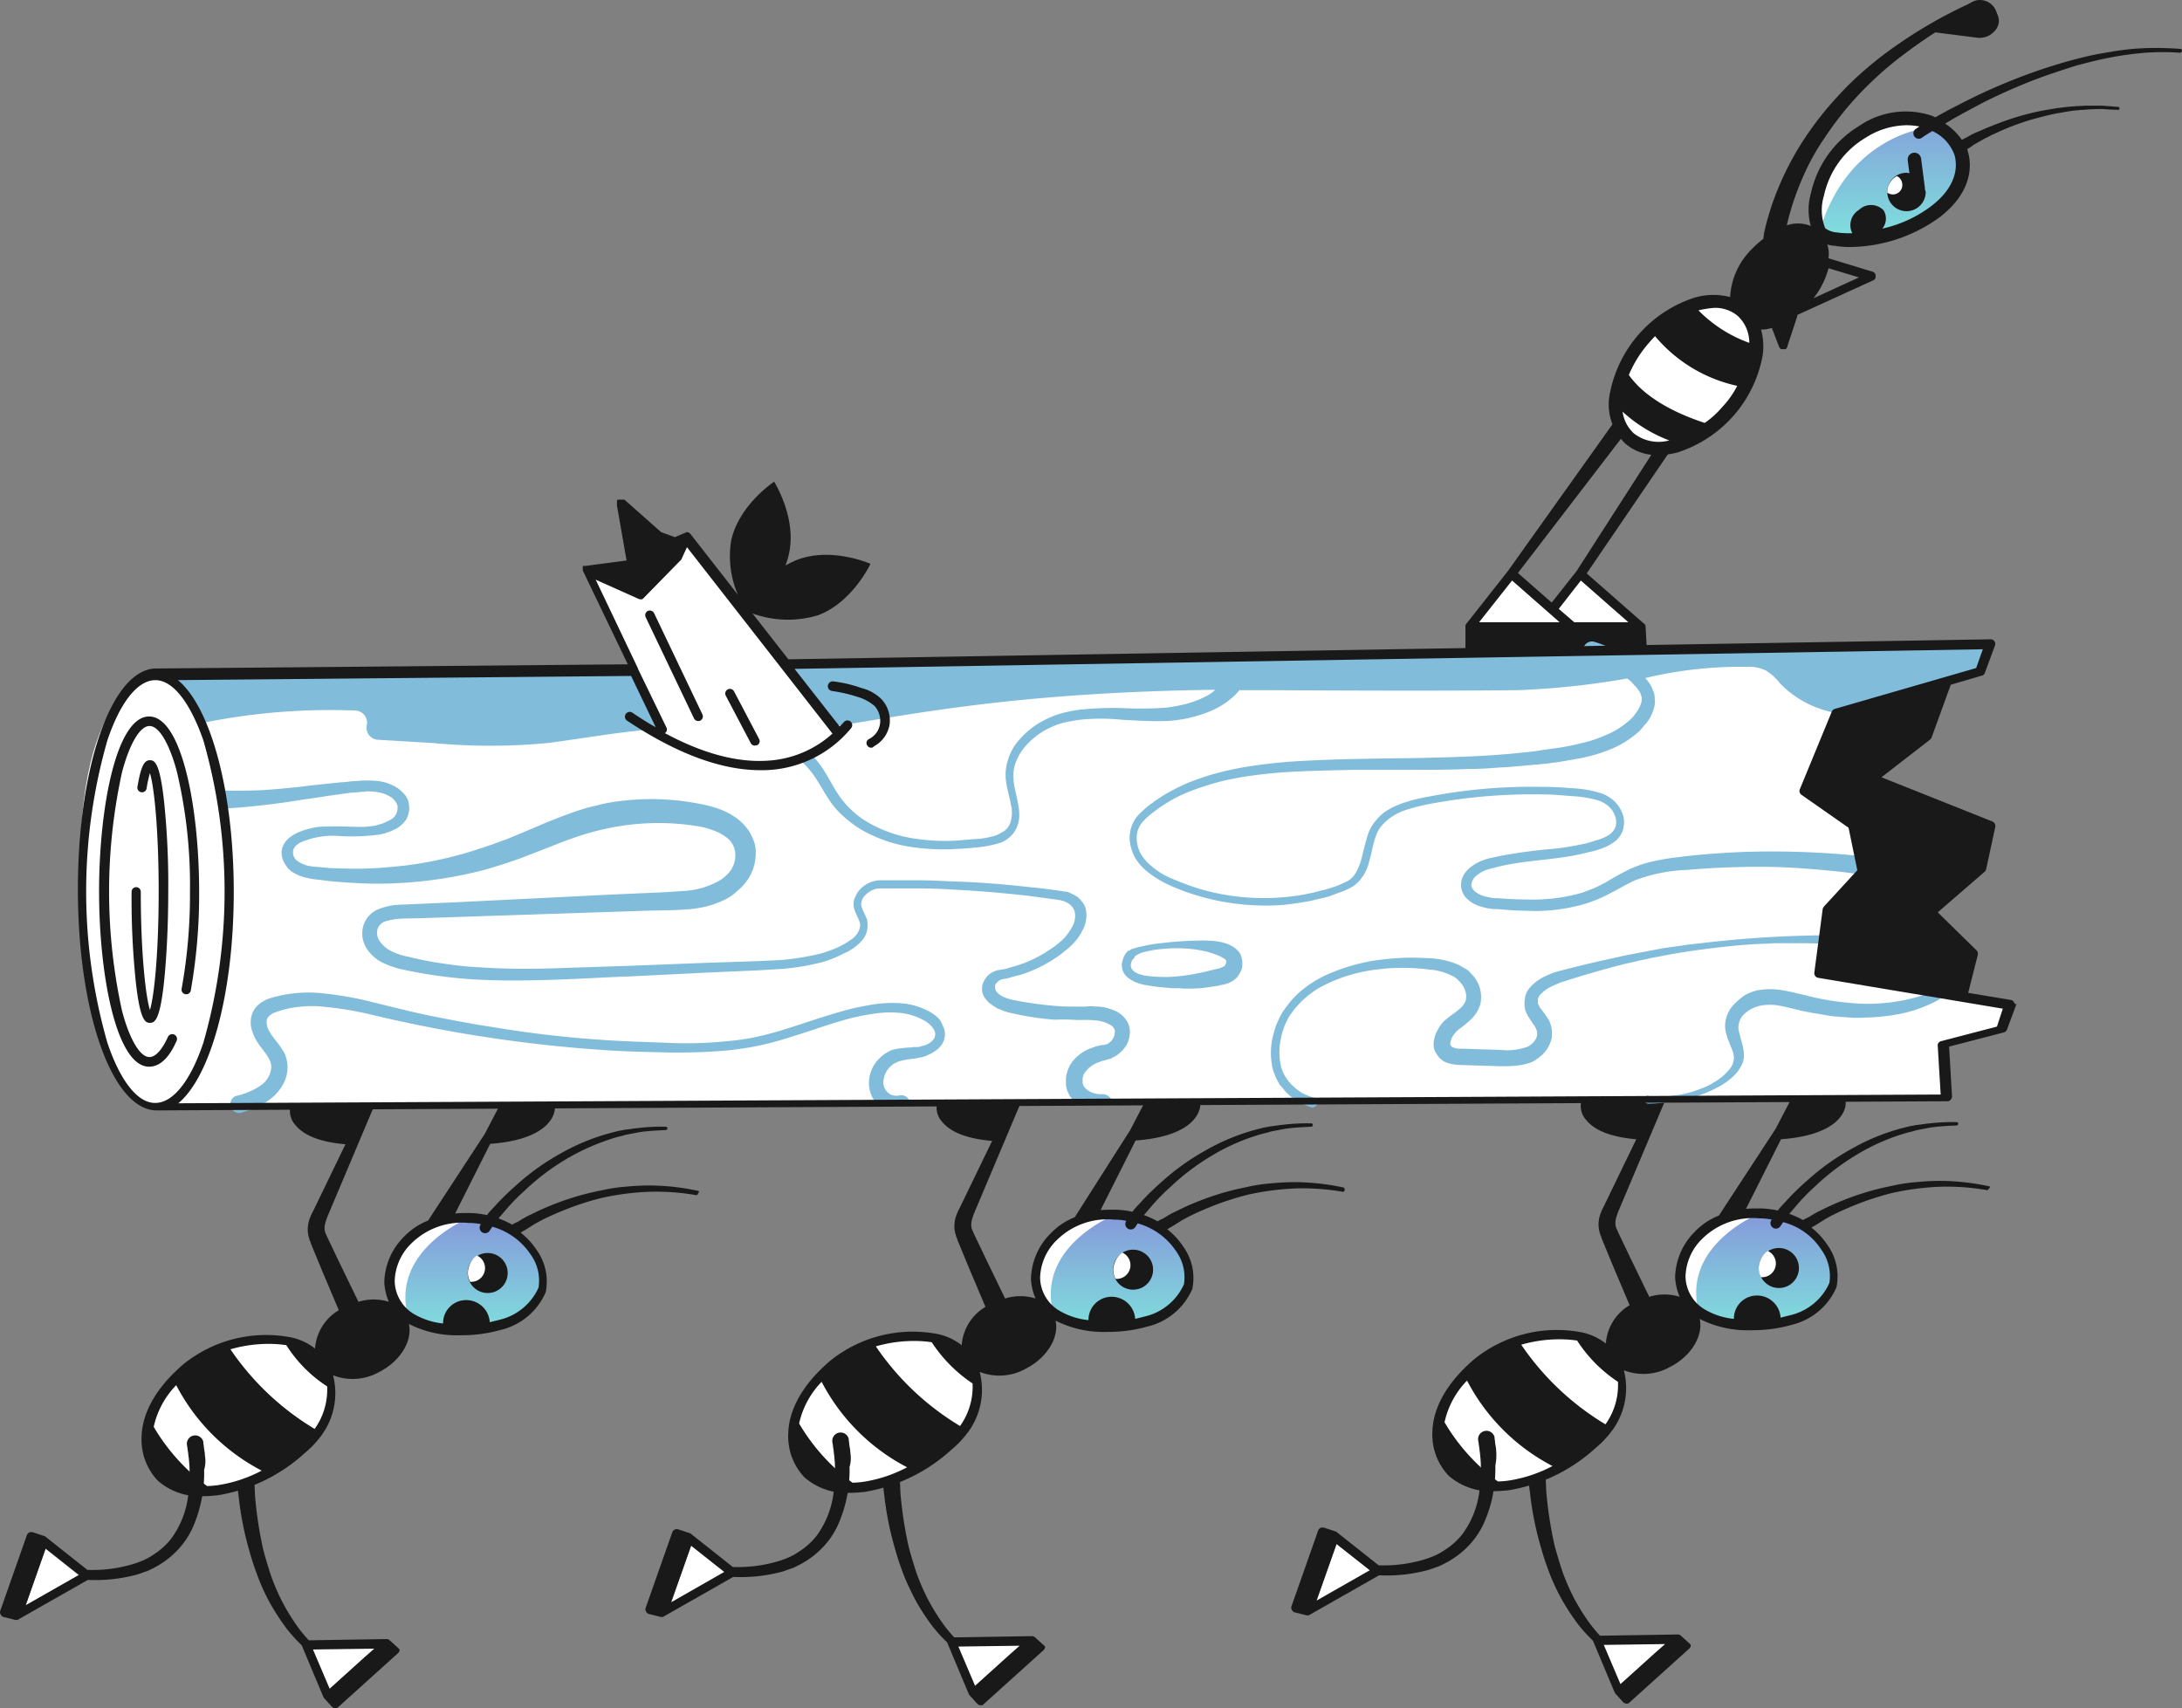 <?xml version="1.0" encoding="UTF-8"?> <svg xmlns="http://www.w3.org/2000/svg" xmlns:xlink="http://www.w3.org/1999/xlink" width="215.838" height="168.984" viewBox="0 0 215.838 168.984"><rect x="0" y="0" width="215.838" height="168.984" fill="#808080" stroke="none"/><defs><linearGradient id="linear-gradient" x1="0.5" x2="0.5" y2="1" gradientUnits="objectBoundingBox"><stop offset="0" stop-color="#8598da"></stop><stop offset="1" stop-color="#7fe3dd"></stop></linearGradient></defs><g id="Teamsport" transform="translate(-84.247 -235.731)"><g id="Group_10667" data-name="Group 10667" transform="translate(211.973 344.461)"><g id="Group_10659" data-name="Group 10659" transform="translate(38.542 11.296)"><path id="Path_19072" data-name="Path 19072" d="M583.293,576.362c-.124-2.021,1.938-6.434,7.795-6.269,6.31.206,7.918,5.485,7.3,7.052-1.938,4.949-10.64,4.413-12.867,2.928A4.48,4.48,0,0,1,583.293,576.362Z" transform="translate(-583.287 -570.089)" fill="url(#linear-gradient)"></path></g><g id="Group_10660" data-name="Group 10660" transform="translate(38.542 11.293)"><path id="Path_19073" data-name="Path 19073" d="M591.087,570.09c-5.856-.206-7.918,4.207-7.795,6.269a4.28,4.28,0,0,0,1.732,3.341C583.416,573.142,591.087,570.09,591.087,570.09Z" transform="translate(-583.287 -570.083)" fill="#fff"></path></g><g id="Group_10661" data-name="Group 10661" transform="translate(46.259 14.723)"><circle id="Ellipse_1450" data-name="Ellipse 1450" cx="1.98" cy="1.98" r="1.98" fill="#191919"></circle></g><g id="Group_10662" data-name="Group 10662" transform="translate(46.243 15.012)"><path id="Path_19074" data-name="Path 19074" d="M602.059,580.214a1.848,1.848,0,0,0,.124,1.485,1.36,1.36,0,0,0,.66-2.6A2.134,2.134,0,0,0,602.059,580.214Z" transform="translate(-601.96 -579.1)" fill="#fff"></path></g><g id="Group_10664" data-name="Group 10664" transform="translate(23.329 33.282)"><path id="Path_19075" data-name="Path 19075" d="M563.1,672.324l2.145,5.114L571.1,672.2Z" transform="translate(-556.213 -652.074)" fill="#fff"></path><g id="Group_10663" data-name="Group 10663"><path id="Path_19076" data-name="Path 19076" d="M562.484,643.98l-.866-.784a.446.446,0,0,0-.289-.124h0l-7.712.124a14.282,14.282,0,0,1-1.237-1.526,21.5,21.5,0,0,1-1.4-2.31,22.377,22.377,0,0,1-1.072-2.474c-.289-.866-.536-1.691-.784-2.6a39.128,39.128,0,0,1-.825-5.361c-.041-.907-.083-1.815-.083-2.681,0-.454,0-.907.041-1.361a3.336,3.336,0,0,1,.041-.66c0-.206.041-.454.041-.66L546.4,623.4v1.444c0,.495,0,.948.041,1.4.041.949.124,1.9.247,2.8a31.25,31.25,0,0,0,1.114,5.526c.247.907.577,1.815.907,2.681a20.819,20.819,0,0,0,1.237,2.557,23.276,23.276,0,0,0,1.567,2.351,16.158,16.158,0,0,0,1.4,1.526l2.145,5.114h0a.04.04,0,0,0,.041.041v.041h0l.784.866a.509.509,0,0,0,.33.165h.041a.321.321,0,0,0,.289-.124l5.9-5.32a.509.509,0,0,0,.165-.33C562.608,644.186,562.567,644.062,562.484,643.98Zm-3.464.949-3.382,3.052-1.65-3.877,6.063-.083Z" transform="translate(-546.4 -623.4)" fill="#191919"></path></g></g><g id="Group_10665" data-name="Group 10665" transform="translate(13.965)"><path id="Path_19077" data-name="Path 19077" d="M578.755,551.32a23.3,23.3,0,0,0-4.784-.536c-.784,0-1.608.041-2.433.124a16,16,0,0,0-2.392.371,26.221,26.221,0,0,0-4.66,1.361q-1.114.433-2.227.99a8.856,8.856,0,0,0-1.072.577,3.408,3.408,0,0,1-.536.289,1.793,1.793,0,0,0-.289.165,10.4,10.4,0,0,0-1.361-.619l.742-.866a19.273,19.273,0,0,1,1.815-1.856,23.155,23.155,0,0,1,4.124-3.134,20.3,20.3,0,0,1,4.743-2.1l.289-.083.33-.082c.206-.041.412-.124.619-.165.412-.082.866-.165,1.278-.247.866-.124,1.732-.165,2.6-.206h0a.177.177,0,0,0,.165-.165.151.151,0,0,0-.165-.165,19.437,19.437,0,0,0-2.681.124c-.454.041-.866.124-1.32.165-.206.041-.412.082-.66.124l-.33.082-.33.083a20.778,20.778,0,0,0-4.99,2.021,23.263,23.263,0,0,0-4.372,3.093c-.66.577-1.32,1.2-1.938,1.856-.289.33-.619.66-.907.99a.9.9,0,0,1-.165.206,8.131,8.131,0,0,0-1.815-.206c-.454,0-.907,0-1.32.041l3.464-6.887c6.31-.454,6.393-3.341,6.393-3.464v-.454l-5.4-.041-1.526,2.928-5.609,8.578a6.763,6.763,0,0,0-2.433,1.65,6.559,6.559,0,0,0-1.9,4.454h0a5.577,5.577,0,0,0,.454,1.938,4.987,4.987,0,0,0-3.011,0l-1.9-3.918-1.2-2.516-.124-.289c-.041-.041-.041-.124-.083-.206a1.544,1.544,0,0,1-.041-.454,1.755,1.755,0,0,1,.083-.454v-.041l.041-.082.041-.165.124-.33,4.372-10.352h0l.289-.66-8.331.041-.041.371a2.039,2.039,0,0,0,.536,1.567c.825,1.031,2.474,1.691,4.949,1.9l-3.134,6.475-.165.33-.083.165-.041.083-.041.124a3.062,3.062,0,0,0-.206,1.856c.041.165.082.289.124.454l.083.165.041.165,1.072,2.6,1.691,4a4.8,4.8,0,0,0-2.351,3.794,5.7,5.7,0,0,0-2.64-1.155,13,13,0,0,0-10.352,2.681c-3.341,2.846-4.124,5.485-4.165,7.176a5.914,5.914,0,0,0,1.608,4.372,6.3,6.3,0,0,0,4.5,1.526c.454,0,.907-.041,1.4-.083a16.813,16.813,0,0,0,8.661-4.207,9.719,9.719,0,0,0,1.567-1.65h0a7.038,7.038,0,0,0,1.2-6.021,5.348,5.348,0,0,0,4.578-.33c2.1-1.072,3.3-3.093,2.928-4.743a10.515,10.515,0,0,0,5.155,1.114,14.113,14.113,0,0,0,3.959-.536,6.453,6.453,0,0,0,4.413-3.712,5.329,5.329,0,0,0-.907-4.207,7.148,7.148,0,0,0-1.567-1.691,3.6,3.6,0,0,1,.412-.247l.99-.619a19.849,19.849,0,0,1,2.1-1.031,28.385,28.385,0,0,1,4.454-1.526,26.379,26.379,0,0,1,4.66-.619,22.951,22.951,0,0,1,4.743.33h0c.082,0,.165-.041.165-.124C578.92,551.4,578.837,551.32,578.755,551.32Zm-16.62,6.228a4.438,4.438,0,0,1,.825,3.341,5.645,5.645,0,0,1-3.835,3.176l-.99.247a2.336,2.336,0,0,0-2.433-2.186,2.281,2.281,0,0,0-2.186,2.309,7.016,7.016,0,0,1-2.763-.866,3.87,3.87,0,0,1-2.021-3.341h0a5.4,5.4,0,0,1,1.65-3.712,7.138,7.138,0,0,1,5.691-2.021,5.6,5.6,0,0,1,1.2.124l-.041.041h0a.538.538,0,1,0,.907.577h0l.247-.371A6.382,6.382,0,0,1,562.135,557.547Z" transform="translate(-523.695 -542.7)" fill="#191919"></path><path id="Path_19078" data-name="Path 19078" d="M528.827,610.2a8.529,8.529,0,0,0-2.227,4.124,19.625,19.625,0,0,0,5.279,5.856,9.425,9.425,0,0,0,1.031-.083,13.679,13.679,0,0,0,4.372-1.443A19.837,19.837,0,0,1,528.827,610.2Z" transform="translate(-525.402 -582.362)" fill="#fff"></path><path id="Path_19079" data-name="Path 19079" d="M550.526,600.424a11.959,11.959,0,0,0-1.773-.124,13.525,13.525,0,0,0-3.753.536,26.637,26.637,0,0,0,8.331,7.877,6.69,6.69,0,0,0,1.237-4.207A13.932,13.932,0,0,1,550.526,600.424Z" transform="translate(-536.213 -576.545)" fill="#fff"></path></g><g id="Group_10666" data-name="Group 10666" transform="translate(0 32.814)"><path id="Path_19080" data-name="Path 19080" d="M501.179,652l-3.3-2.6-1.98,5.609Z" transform="translate(-493.398 -638.209)" fill="#fff"></path><path id="Path_19081" data-name="Path 19081" d="M510.111,624.3a3.613,3.613,0,0,0-.082-.66l-.041-.33c0-.124-.041-.206-.041-.371V622.9a.825.825,0,0,0-1.609.371h0c0,.083.041.165.041.289l.041.289c.041.206.041.412.083.619.041.412.083.825.083,1.2a11.892,11.892,0,0,1-.124,2.433,9.016,9.016,0,0,1-1.691,4.372,6.947,6.947,0,0,1-1.732,1.567,6.481,6.481,0,0,1-1.031.577,9.511,9.511,0,0,1-1.155.412,13.982,13.982,0,0,1-4.372.536l-4.165-3.3h0l-.041-.041h-.041l-1.113-.371a.572.572,0,0,0-.371,0,.481.481,0,0,0-.247.247l-2.64,7.506a.4.4,0,0,0,.041.371.436.436,0,0,0,.289.247l1.155.289h.206c.041,0,.041,0,.082-.041h0l6.887-3.918a15.71,15.71,0,0,0,4.578-.454c.412-.083.866-.289,1.278-.412a10.863,10.863,0,0,0,1.2-.619,8.737,8.737,0,0,0,2.1-1.773,8.08,8.08,0,0,0,1.4-2.351,12.306,12.306,0,0,0,.742-2.6,14.4,14.4,0,0,0,.206-2.681A5.044,5.044,0,0,0,510.111,624.3Zm-17.775,14.765,1.98-5.609,3.3,2.6Z" transform="translate(-489.834 -622.266)" fill="#191919"></path></g></g><g id="Group_10676" data-name="Group 10676" transform="translate(148.09 344.585)"><g id="Group_10668" data-name="Group 10668" transform="translate(38.583 11.296)"><path id="Path_19082" data-name="Path 19082" d="M428.492,576.662c-.124-2.021,1.938-6.434,7.795-6.269,6.31.206,7.918,5.485,7.3,7.052-1.938,4.949-10.64,4.413-12.867,2.928A4.374,4.374,0,0,1,428.492,576.662Z" transform="translate(-428.487 -570.389)" fill="url(#linear-gradient)"></path></g><g id="Group_10669" data-name="Group 10669" transform="translate(38.583 11.334)"><path id="Path_19083" data-name="Path 19083" d="M436.287,570.49c-5.856-.206-7.918,4.207-7.795,6.269a4.279,4.279,0,0,0,1.732,3.341C428.616,573.542,436.287,570.49,436.287,570.49Z" transform="translate(-428.487 -570.483)" fill="#fff"></path></g><g id="Group_10670" data-name="Group 10670" transform="translate(46.259 14.764)"><circle id="Ellipse_1451" data-name="Ellipse 1451" cx="1.98" cy="1.98" r="1.98" fill="#191919"></circle></g><g id="Group_10671" data-name="Group 10671" transform="translate(46.284 15.053)"><path id="Path_19084" data-name="Path 19084" d="M447.259,580.614a1.848,1.848,0,0,0,.124,1.485,1.36,1.36,0,0,0,.66-2.6A2.135,2.135,0,0,0,447.259,580.614Z" transform="translate(-447.16 -579.5)" fill="#fff"></path></g><g id="Group_10673" data-name="Group 10673" transform="translate(23.329 33.323)"><path id="Path_19085" data-name="Path 19085" d="M408.3,672.724l2.145,5.114L416.3,672.6Z" transform="translate(-401.371 -652.474)" fill="#fff"></path><g id="Group_10672" data-name="Group 10672"><path id="Path_19086" data-name="Path 19086" d="M407.584,644.38l-.866-.784a.446.446,0,0,0-.289-.124h0l-7.712.124a14.3,14.3,0,0,1-1.237-1.526,21.479,21.479,0,0,1-1.4-2.31,22.368,22.368,0,0,1-1.072-2.475c-.289-.866-.536-1.691-.784-2.6a39.148,39.148,0,0,1-.825-5.361c-.041-.907-.083-1.815-.083-2.681,0-.454,0-.907.041-1.361a3.333,3.333,0,0,1,.041-.66c0-.206.041-.454.041-.66L391.5,623.8v1.444c0,.495,0,.948.041,1.4.041.948.124,1.9.247,2.8a31.245,31.245,0,0,0,1.114,5.526c.247.907.577,1.815.907,2.681.371.866.784,1.732,1.237,2.557a23.3,23.3,0,0,0,1.567,2.351,16.167,16.167,0,0,0,1.4,1.526l2.145,5.114h0a.04.04,0,0,0,.041.041v.041h0l.784.866a.509.509,0,0,0,.33.165h.041a.321.321,0,0,0,.289-.124l5.9-5.32a.509.509,0,0,0,.165-.33C407.749,644.586,407.708,644.462,407.584,644.38Zm-3.423.948-3.382,3.052-1.65-3.877,6.063-.083Z" transform="translate(-391.5 -623.8)" fill="#191919"></path></g></g><g id="Group_10674" data-name="Group 10674" transform="translate(14.13)"><path id="Path_19087" data-name="Path 19087" d="M424.131,551.62a23.3,23.3,0,0,0-4.784-.536c-.784,0-1.608.041-2.433.124a16,16,0,0,0-2.392.371,26.22,26.22,0,0,0-4.66,1.361q-1.114.433-2.227.99a8.868,8.868,0,0,0-1.072.577,3.409,3.409,0,0,1-.536.289,1.794,1.794,0,0,0-.289.165,10.4,10.4,0,0,0-1.361-.619l.742-.866a19.266,19.266,0,0,1,1.815-1.856,23.152,23.152,0,0,1,4.124-3.134,20.3,20.3,0,0,1,4.743-2.1l.289-.083.33-.082c.206-.041.412-.124.619-.165.412-.082.866-.165,1.278-.247.866-.124,1.732-.165,2.6-.206h0a.177.177,0,0,0,.165-.165.151.151,0,0,0-.165-.165,19.446,19.446,0,0,0-2.681.124c-.454.041-.866.124-1.32.165-.206.041-.412.083-.66.124l-.33.082-.33.083a20.779,20.779,0,0,0-4.99,2.021,23.267,23.267,0,0,0-4.372,3.093c-.66.577-1.32,1.2-1.938,1.856-.289.33-.619.66-.907.99a.9.9,0,0,1-.165.206,8.131,8.131,0,0,0-1.815-.206c-.454,0-.907,0-1.32.041l3.464-6.887c6.31-.454,6.393-3.341,6.393-3.464v-.454l-5.4-.041-1.526,2.928-5.485,8.62a6.763,6.763,0,0,0-2.433,1.65,6.559,6.559,0,0,0-1.9,4.454h0a5.575,5.575,0,0,0,.454,1.938,4.988,4.988,0,0,0-3.011,0l-1.9-3.918-1.2-2.516-.124-.289c-.041-.041-.041-.124-.082-.206a1.546,1.546,0,0,1-.041-.454,1.754,1.754,0,0,1,.082-.454v-.041l.041-.082.041-.165.124-.33,4.372-10.352h0l.289-.66-8.331.041-.041.371a2.04,2.04,0,0,0,.536,1.567c.825,1.031,2.474,1.691,4.949,1.9l-3.134,6.475-.165.33-.083.165-.041.083-.041.124a3.062,3.062,0,0,0-.206,1.856c.041.165.082.289.124.454l.083.165.041.165,1.072,2.6,1.691,4a4.8,4.8,0,0,0-2.351,3.794,5.694,5.694,0,0,0-2.639-1.155,13,13,0,0,0-10.352,2.681c-3.341,2.846-4.124,5.485-4.165,7.176a5.913,5.913,0,0,0,1.608,4.372,6.3,6.3,0,0,0,4.5,1.526c.454,0,.907-.041,1.4-.083a16.812,16.812,0,0,0,8.661-4.207,9.719,9.719,0,0,0,1.567-1.65h0a7.038,7.038,0,0,0,1.2-6.021,5.348,5.348,0,0,0,4.578-.33c2.1-1.072,3.3-3.093,2.928-4.743a10.514,10.514,0,0,0,5.155,1.114,14.115,14.115,0,0,0,3.959-.536,6.453,6.453,0,0,0,4.413-3.712,5.329,5.329,0,0,0-.907-4.207,7.15,7.15,0,0,0-1.567-1.691,3.608,3.608,0,0,1,.412-.247l.99-.619a19.854,19.854,0,0,1,2.1-1.031,28.379,28.379,0,0,1,4.454-1.526,26.386,26.386,0,0,1,4.66-.619,22.958,22.958,0,0,1,4.743.33h0c.083,0,.165-.041.165-.124C424.255,551.743,424.214,551.661,424.131,551.62Zm-16.62,6.228a4.438,4.438,0,0,1,.825,3.341,5.645,5.645,0,0,1-3.835,3.176l-.99.247a2.336,2.336,0,0,0-2.433-2.186,2.281,2.281,0,0,0-2.186,2.309,7.017,7.017,0,0,1-2.763-.866,3.87,3.87,0,0,1-2.021-3.341h0a5.4,5.4,0,0,1,1.65-3.712,7.139,7.139,0,0,1,5.691-2.021,5.6,5.6,0,0,1,1.2.124l-.041.041h0a.538.538,0,0,0,.907.577h0l.247-.371A6.71,6.71,0,0,1,407.511,557.847Z" transform="translate(-369.195 -543)" fill="#191919"></path><path id="Path_19088" data-name="Path 19088" d="M374.027,610.5a8.529,8.529,0,0,0-2.227,4.124,19.625,19.625,0,0,0,5.279,5.856,9.452,9.452,0,0,0,1.031-.082,13.682,13.682,0,0,0,4.372-1.443A19.837,19.837,0,0,1,374.027,610.5Z" transform="translate(-370.726 -582.662)" fill="#fff"></path><path id="Path_19089" data-name="Path 19089" d="M395.726,600.824a11.967,11.967,0,0,0-1.773-.124,13.521,13.521,0,0,0-3.753.536,26.636,26.636,0,0,0,8.331,7.877,6.69,6.69,0,0,0,1.237-4.207A14.415,14.415,0,0,1,395.726,600.824Z" transform="translate(-381.537 -576.904)" fill="#fff"></path></g><g id="Group_10675" data-name="Group 10675" transform="translate(0 32.856)"><path id="Path_19090" data-name="Path 19090" d="M346.338,652.4l-3.258-2.6-1.98,5.609Z" transform="translate(-338.557 -638.609)" fill="#fff"></path><path id="Path_19091" data-name="Path 19091" d="M355.211,624.7a3.611,3.611,0,0,0-.083-.66l-.041-.33c0-.124-.041-.206-.041-.371V623.3a.825.825,0,1,0-1.608.371h0c0,.083.041.165.041.289l.041.289c.041.206.041.412.082.619.041.412.082.825.082,1.2a11.892,11.892,0,0,1-.124,2.433,9.017,9.017,0,0,1-1.691,4.372,6.948,6.948,0,0,1-1.732,1.567,6.47,6.47,0,0,1-1.031.577,9.5,9.5,0,0,1-1.155.412,13.979,13.979,0,0,1-4.372.536l-4.165-3.3h0l-.041-.041h-.041l-1.113-.371a.573.573,0,0,0-.371,0,.482.482,0,0,0-.247.247L334.961,640a.4.4,0,0,0,.041.371.436.436,0,0,0,.289.247l1.155.289h.206c.041,0,.041,0,.083-.041h0l6.887-3.918a15.709,15.709,0,0,0,4.578-.454c.412-.082.866-.289,1.279-.412a10.869,10.869,0,0,0,1.2-.619,8.734,8.734,0,0,0,2.1-1.773,8.08,8.08,0,0,0,1.4-2.351,13.4,13.4,0,0,0,.949-5.279A3.05,3.05,0,0,0,355.211,624.7Zm-17.734,14.764,1.98-5.609,3.3,2.6Z" transform="translate(-334.934 -622.666)" fill="#191919"></path></g></g><g id="Group_10685" data-name="Group 10685" transform="translate(84.247 344.956)"><g id="Group_10677" data-name="Group 10677" transform="translate(38.583 11.254)"><path id="Path_19092" data-name="Path 19092" d="M273.693,577.463c-.124-2.021,1.938-6.434,7.795-6.269,6.31.206,7.918,5.485,7.3,7.052-1.938,4.949-10.64,4.413-12.867,2.928A4.48,4.48,0,0,1,273.693,577.463Z" transform="translate(-273.687 -571.189)" fill="url(#linear-gradient)"></path></g><g id="Group_10678" data-name="Group 10678" transform="translate(38.583 11.252)"><path id="Path_19093" data-name="Path 19093" d="M281.487,571.19c-5.856-.206-7.918,4.207-7.795,6.269a4.279,4.279,0,0,0,1.732,3.341C273.816,574.283,281.487,571.19,281.487,571.19Z" transform="translate(-273.687 -571.183)" fill="#fff"></path></g><g id="Group_10679" data-name="Group 10679" transform="translate(46.259 14.723)"><circle id="Ellipse_1452" data-name="Ellipse 1452" cx="1.98" cy="1.98" r="1.98" fill="#191919"></circle></g><g id="Group_10680" data-name="Group 10680" transform="translate(46.284 14.971)"><path id="Path_19094" data-name="Path 19094" d="M292.459,581.313a1.848,1.848,0,0,0,.124,1.485,1.36,1.36,0,0,0,.66-2.6A2.135,2.135,0,0,0,292.459,581.313Z" transform="translate(-292.36 -580.2)" fill="#fff"></path></g><g id="Group_10682" data-name="Group 10682" transform="translate(23.329 33.241)"><path id="Path_19095" data-name="Path 19095" d="M253.5,673.483l2.145,5.114,5.815-5.2Z" transform="translate(-246.571 -653.233)" fill="#fff"></path><g id="Group_10681" data-name="Group 10681"><path id="Path_19096" data-name="Path 19096" d="M252.784,645.08l-.866-.784a.445.445,0,0,0-.289-.124h0l-7.712.124a14.306,14.306,0,0,1-1.237-1.526,21.487,21.487,0,0,1-1.4-2.309,22.37,22.37,0,0,1-1.072-2.475c-.289-.866-.536-1.691-.784-2.6a39.145,39.145,0,0,1-.825-5.361c-.041-.907-.082-1.815-.082-2.681,0-.454,0-.907.041-1.361a3.335,3.335,0,0,1,.041-.66c0-.206.041-.454.041-.66L236.7,624.5v1.443c0,.495,0,.949.041,1.4.041.949.124,1.9.247,2.8a31.245,31.245,0,0,0,1.114,5.526c.247.907.577,1.815.907,2.681a20.832,20.832,0,0,0,1.237,2.557,23.282,23.282,0,0,0,1.567,2.351,16.17,16.17,0,0,0,1.4,1.526l2.145,5.114h0a.04.04,0,0,0,.041.041v.041h0l.784.866a.509.509,0,0,0,.33.165h.041a.321.321,0,0,0,.289-.124l5.9-5.32a.509.509,0,0,0,.165-.33C252.949,645.327,252.867,645.162,252.784,645.08Zm-3.423.949-3.382,3.052-1.65-3.877,6.063-.083Z" transform="translate(-236.7 -624.5)" fill="#191919"></path></g></g><g id="Group_10683" data-name="Group 10683" transform="translate(14.006)"><path id="Path_19097" data-name="Path 19097" d="M269.155,552.479a23.3,23.3,0,0,0-4.784-.536c-.784,0-1.608.041-2.433.124a16.008,16.008,0,0,0-2.392.371,26.227,26.227,0,0,0-4.66,1.361q-1.113.433-2.227.99a8.856,8.856,0,0,0-1.072.577,3.413,3.413,0,0,1-.536.289,1.792,1.792,0,0,0-.289.165,10.405,10.405,0,0,0-1.361-.619l.742-.866a19.275,19.275,0,0,1,1.815-1.856,23.156,23.156,0,0,1,4.124-3.134,22.165,22.165,0,0,1,4.743-2.1l.289-.083.33-.082c.206-.041.412-.124.619-.165.412-.082.866-.165,1.279-.247.866-.124,1.732-.165,2.6-.206h0a.177.177,0,0,0,.165-.165.151.151,0,0,0-.165-.165,19.456,19.456,0,0,0-2.681.124c-.454.041-.866.124-1.32.165-.206.041-.412.082-.66.124l-.33.082-.33.083a20.779,20.779,0,0,0-4.99,2.021,23.267,23.267,0,0,0-4.372,3.093c-.66.577-1.32,1.2-1.938,1.856-.289.33-.619.66-.907.99a.9.9,0,0,1-.165.206,8.127,8.127,0,0,0-1.815-.206c-.454,0-.907,0-1.32.041l3.464-6.887c6.31-.454,6.393-3.341,6.393-3.464v-.412l-5.4-.041-1.526,2.928-5.609,8.578a6.764,6.764,0,0,0-2.433,1.65,6.559,6.559,0,0,0-1.9,4.454h0a5.577,5.577,0,0,0,.454,1.938,4.987,4.987,0,0,0-3.011,0l-1.9-3.918-1.2-2.516-.124-.289c-.041-.041-.041-.124-.082-.206a1.547,1.547,0,0,1-.041-.454,1.752,1.752,0,0,1,.082-.454v-.041l.041-.082.041-.165.124-.33,4.372-10.352h0l.289-.66-8.331.041-.041.371a2.039,2.039,0,0,0,.536,1.567c.825,1.031,2.474,1.691,4.949,1.9l-3.134,6.475-.165.33-.082.165-.041.083-.041.124a3.064,3.064,0,0,0-.206,1.856c.041.165.082.289.124.454l.082.165.041.165,1.072,2.6,1.691,4a4.8,4.8,0,0,0-2.351,3.794,5.7,5.7,0,0,0-2.639-1.155,13,13,0,0,0-10.352,2.681c-3.341,2.846-4.124,5.485-4.165,7.176a5.914,5.914,0,0,0,1.608,4.372,6.3,6.3,0,0,0,4.5,1.526c.454,0,.907-.041,1.4-.082a16.813,16.813,0,0,0,8.661-4.207,9.724,9.724,0,0,0,1.567-1.65h0a7.038,7.038,0,0,0,1.2-6.021,5.348,5.348,0,0,0,4.578-.33c2.1-1.072,3.3-3.093,2.928-4.743a10.514,10.514,0,0,0,5.155,1.114,14.117,14.117,0,0,0,3.959-.536,6.454,6.454,0,0,0,4.413-3.712,5.329,5.329,0,0,0-.907-4.207,7.149,7.149,0,0,0-1.567-1.691,3.609,3.609,0,0,1,.412-.247l.99-.619a19.843,19.843,0,0,1,2.1-1.031,28.371,28.371,0,0,1,4.454-1.526,26.365,26.365,0,0,1,4.66-.619,22.951,22.951,0,0,1,4.743.33h0c.082,0,.165-.041.165-.124C269.279,552.561,269.237,552.479,269.155,552.479Zm-16.62,6.228a4.438,4.438,0,0,1,.825,3.34,5.645,5.645,0,0,1-3.835,3.176l-.99.247a2.336,2.336,0,0,0-2.433-2.186,2.281,2.281,0,0,0-2.186,2.309,7.016,7.016,0,0,1-2.763-.866,3.87,3.87,0,0,1-2.021-3.341h0a5.4,5.4,0,0,1,1.65-3.712,7.138,7.138,0,0,1,5.691-2.021,5.6,5.6,0,0,1,1.2.124l-.041.041h0a.538.538,0,1,0,.907.577h0l.247-.371A6.709,6.709,0,0,1,252.534,558.706Z" transform="translate(-214.095 -543.9)" fill="#191919"></path><path id="Path_19098" data-name="Path 19098" d="M219.227,611.3A8.528,8.528,0,0,0,217,615.424a19.626,19.626,0,0,0,5.279,5.856,9.422,9.422,0,0,0,1.031-.082,13.68,13.68,0,0,0,4.372-1.444A19.836,19.836,0,0,1,219.227,611.3Z" transform="translate(-215.802 -583.503)" fill="#fff"></path><path id="Path_19099" data-name="Path 19099" d="M240.926,601.524a11.966,11.966,0,0,0-1.773-.124,13.521,13.521,0,0,0-3.753.536,26.636,26.636,0,0,0,8.331,7.877,6.69,6.69,0,0,0,1.237-4.207A13.437,13.437,0,0,1,240.926,601.524Z" transform="translate(-226.613 -577.686)" fill="#fff"></path></g><g id="Group_10684" data-name="Group 10684" transform="translate(0 32.773)"><path id="Path_19100" data-name="Path 19100" d="M191.538,653.139l-3.3-2.639-1.938,5.609Z" transform="translate(-183.757 -639.309)" fill="#fff"></path><path id="Path_19101" data-name="Path 19101" d="M200.411,625.4a3.609,3.609,0,0,0-.082-.66l-.041-.33c0-.124-.041-.206-.041-.371V624a.825.825,0,0,0-1.608.371h0c0,.083.041.165.041.289l.041.289c.041.206.041.412.082.619.041.412.082.825.082,1.2a11.89,11.89,0,0,1-.124,2.433,9.017,9.017,0,0,1-1.691,4.372,6.951,6.951,0,0,1-1.732,1.567,6.48,6.48,0,0,1-1.031.577,9.517,9.517,0,0,1-1.155.412,13.982,13.982,0,0,1-4.372.536l-4.165-3.3h0l-.041-.041h-.041l-1.114-.371a.572.572,0,0,0-.371,0,.481.481,0,0,0-.247.247l-2.639,7.506a.4.4,0,0,0,.041.371.436.436,0,0,0,.289.247l1.155.289h.206c.041,0,.041,0,.082-.041h0l6.887-3.918a15.709,15.709,0,0,0,4.578-.454c.412-.082.866-.289,1.279-.412a10.879,10.879,0,0,0,1.2-.619,8.737,8.737,0,0,0,2.1-1.773,8.079,8.079,0,0,0,1.4-2.351,13.4,13.4,0,0,0,.949-5.279A3.05,3.05,0,0,0,200.411,625.4Zm-17.734,14.765,1.98-5.609,3.3,2.6Z" transform="translate(-180.134 -623.366)" fill="#191919"></path></g></g><g id="Group_10690" data-name="Group 10690" transform="translate(229.198 235.731)"><g id="Group_10689" data-name="Group 10689" transform="translate(0 4.743)"><g id="Group_10686" data-name="Group 10686" transform="translate(34.641 6.979)"><path id="Path_19102" data-name="Path 19102" d="M629.99,310.913c-.742-2.475-4.908-5.073-9.774-2.1s-5.114,8.537-4.207,9.9,7.3,1.155,11.424-1.98C630.485,314.419,630.32,311.985,629.99,310.913Z" transform="translate(-615.595 -307.483)" fill="url(#linear-gradient)"></path></g><g id="Group_10687" data-name="Group 10687" transform="translate(34.773 7.068)"><path id="Path_19103" data-name="Path 19103" d="M626.755,308.565s-7.795.7-10.6,10.269a9.09,9.09,0,0,1,3.093-9.156C623.95,306.008,626.755,308.565,626.755,308.565Z" transform="translate(-615.914 -307.699)" fill="#fff"></path></g><path id="Path_19104" data-name="Path 19104" d="M552.574,420.206a6.9,6.9,0,0,0,1.4,1.279.765.765,0,0,1,.289.495h7.011l-6.021-5.279-2.681,3.506C552.533,420.164,552.574,420.164,552.574,420.206Z" transform="translate(-543.913 -364.678)" fill="#fff"></path><path id="Path_19105" data-name="Path 19105" d="M536.765,416.7l-4.165,5.238h10.146Z" transform="translate(-532.188 -364.678)" fill="#fff"></path><path id="Path_19106" data-name="Path 19106" d="M636.512,319.117l-.371-2.846a.665.665,0,0,0-1.32.165l.165,1.279c-.082,0-.206-.041-.289-.041a1.9,1.9,0,1,0,1.9,1.9A1.486,1.486,0,0,1,636.512,319.117Z" transform="translate(-591.063 -305.326)" fill="#191919"></path><g id="Group_10688" data-name="Group 10688" transform="translate(41.737 12.677)"><path id="Path_19107" data-name="Path 19107" d="M632.8,322.908v.041a1.17,1.17,0,0,0,.536.165.933.933,0,0,0,.949-.949.962.962,0,0,0-.536-.866A1.776,1.776,0,0,0,632.8,322.908Z" transform="translate(-632.8 -321.3)" fill="#fff"></path></g><path id="Path_19108" data-name="Path 19108" d="M650.781,290.659a32.387,32.387,0,0,0-3.464-.082,24.707,24.707,0,0,0-3.464.371,30.731,30.731,0,0,0-3.382.7q-1.67.433-3.34.99a58.224,58.224,0,0,0-6.434,2.6c-1.031.495-2.062,1.031-3.093,1.567l-1.114.619-.247-.124a8.127,8.127,0,0,0-7.3.99,10.363,10.363,0,0,0-4.743,6.6,6.056,6.056,0,0,0,.33,4.248,2.82,2.82,0,0,0,1.98.99,8.792,8.792,0,0,0,1.526.124,15.282,15.282,0,0,0,8.867-2.928c3.506-2.681,3.134-5.485,2.8-6.557a1.787,1.787,0,0,1-.041-.206,5.366,5.366,0,0,0,.619-.412l.866-.495c.289-.165.577-.289.866-.454l.907-.412a23.819,23.819,0,0,1,3.753-1.32c.619-.165,1.279-.33,1.938-.454.33-.041.66-.124.99-.165.165-.041.33-.041.495-.082l.495-.041c.33-.041.66-.041.99-.083l.99-.041h.495l.495.041.99.041h0c.082,0,.165-.041.165-.124s-.041-.165-.124-.165l-1.031-.083-.495-.041h-1.526c-.33,0-.66.041-1.031.041l-.495.041c-.165,0-.33.041-.495.041-.33.041-.66.082-1.031.124-.66.124-1.32.206-2.021.371a26.777,26.777,0,0,0-3.918,1.2l-.949.371c-.289.124-.619.289-.949.412a6.2,6.2,0,0,0-.907.454c-.206.124-.412.206-.619.33a6.135,6.135,0,0,0-1.65-1.608c.165-.124.371-.206.536-.33.99-.577,2.021-1.114,3.011-1.65a56.406,56.406,0,0,1,6.269-2.722c1.072-.371,2.186-.742,3.258-1.072,1.114-.289,2.227-.577,3.341-.784a31.679,31.679,0,0,1,3.382-.454,23.706,23.706,0,0,1,3.423,0h0c.082,0,.165-.041.165-.124C650.946,290.742,650.863,290.7,650.781,290.659Zm-22.394,10.475h0c.247.825.495,2.969-2.351,5.114a12.533,12.533,0,0,1-4.784,2.186,1.565,1.565,0,0,0,.124-1.815,1.729,1.729,0,0,0-2.433-.041,1.772,1.772,0,0,0-.66,2.31,8.978,8.978,0,0,1-1.567-.083,2.122,2.122,0,0,1-1.114-.412,4.883,4.883,0,0,1-.124-3.217,8.838,8.838,0,0,1,4.124-5.733,7.686,7.686,0,0,1,4.042-1.237,6.714,6.714,0,0,1,1.278.124l-.371.247h0a.532.532,0,1,0,.619.866h0c.33-.247.7-.454,1.031-.66A4.153,4.153,0,0,1,628.387,301.135Z" transform="translate(-580.01 -290.561)" fill="#191919"></path><path id="Path_19109" data-name="Path 19109" d="M549.416,397.159v-.082h0a.04.04,0,0,0-.041-.041v-.041a.04.04,0,0,0-.041-.041h0a.04.04,0,0,0-.041-.041h0l-5.691-4.99,8.991-13.2-1.155-.784-8.826,13.734-2.474,3.134L536.8,391.88l12.5-16.29-1.32-.99-12.166,17.074-4.124,5.238h0a.04.04,0,0,1-.041.041h0c0,.041,0,.041-.041.082h0v.041h0v2.351a.458.458,0,0,0,.454.454h17.033a.426.426,0,0,0,.454-.454l-.124-2.268Zm-10.6-.412h-5.856l3.258-4.124,4.7,4.124Zm3.547,0-1.526-1.32,2.186-2.8,4.7,4.124Z" transform="translate(-531.6 -339.941)" fill="#191919"></path></g><path id="Path_19110" data-name="Path 19110" d="M604.478,280.479l-.124-.33a1.745,1.745,0,0,0-1.031-.99,1.672,1.672,0,0,0-1.4.124l-.289.165a46.2,46.2,0,0,0-6.929,3.959,35.968,35.968,0,0,0-3.176,2.433,30.891,30.891,0,0,0-2.887,2.8,31.366,31.366,0,0,0-2.557,3.134A29.184,29.184,0,0,0,582.29,299c-.247.66-.412,1.32-.619,1.98-.083.33-.165.66-.247,1.031-.041.165-.041.33-.082.536v.124a11.155,11.155,0,0,0-1.278,1.155,7.194,7.194,0,0,0-2.021,4.619,6.6,6.6,0,0,0-3.464.041,12.413,12.413,0,0,0-8.413,9.4,5.386,5.386,0,0,0,1.485,5.031,4.706,4.706,0,0,0,3.258,1.155,7.734,7.734,0,0,0,1.9-.247,12.412,12.412,0,0,0,8.413-9.4,6.116,6.116,0,0,0-.124-2.763,3.4,3.4,0,0,0,1.072-.165l.742,1.938a39.386,39.386,0,0,0,.082.082h0a.04.04,0,0,0,.041.041h0l.041.041h.454a.04.04,0,0,0,.041-.041h0l.041-.041h0l.041-.041h0a.04.04,0,0,1,.041-.041v-.082l.99-3.011v-.124l7.506-3.423a.415.415,0,0,0,.247-.454.434.434,0,0,0-.33-.412l-4.33-1.32a3.229,3.229,0,0,0-.948-2.722,3.359,3.359,0,0,0-3.176-.536c.124-.577.289-1.155.454-1.732a28.544,28.544,0,0,1,1.361-3.547,22.4,22.4,0,0,1,1.9-3.341,33.489,33.489,0,0,1,2.31-3.093,34.3,34.3,0,0,1,2.681-2.8,33.726,33.726,0,0,1,2.969-2.475c.99-.742,1.98-1.443,3.011-2.1l4.207.536h.247a1.888,1.888,0,0,0,1.4-.66A1.434,1.434,0,0,0,604.478,280.479Zm-16.7,25.116,3.011.907-4.5,2.062A8.04,8.04,0,0,0,587.775,305.595Z" transform="translate(-551.854 -279.06)" fill="#191919"></path><path id="Path_19111" data-name="Path 19111" d="M580.038,366.711a8.89,8.89,0,0,0,1.485-2.1A14.65,14.65,0,0,1,573.4,359.7a7.352,7.352,0,0,0-.536.577,11.658,11.658,0,0,0-2.062,3.258c1.815,2.557,5.238,4,7.506,4.743A8.768,8.768,0,0,0,580.038,366.711Z" transform="translate(-554.633 -326.443)" fill="#fff"></path><path id="Path_19112" data-name="Path 19112" d="M587.5,353.147a13.4,13.4,0,0,0,5.032,3.217,3.629,3.629,0,0,0-1.114-2.639,3.473,3.473,0,0,0-2.351-.825,10.317,10.317,0,0,0-1.567.247Z" transform="translate(-564.446 -322.447)" fill="#fff"></path><path id="Path_19113" data-name="Path 19113" d="M570.413,379.945a3.98,3.98,0,0,0,3.506.7A14.361,14.361,0,0,1,569.3,377.8,3.61,3.61,0,0,0,570.413,379.945Z" transform="translate(-553.752 -337.078)" fill="#fff"></path></g><g id="Group_10700" data-name="Group 10700" transform="translate(91.945 283.382)"><g id="Group_10691" data-name="Group 10691" transform="translate(0.256 16.084)"><path id="Path_19114" data-name="Path 19114" d="M390.32,469.233l-18.806-3.176.825-6.269,3.423-3.753-.949-4.578-4.825-3.382,3.176-7.712,14.228-4.083.99-2.681-51.511.577-16.992.619v.784H269.234l-18.311.289v.536h-31.1v-.041l-12.991.206s-8.5.742-7.3,22.724,8.083,19.92,8.083,19.92l176.309-.742-.33-5.279,5.774-1.485Z" transform="translate(-199.42 -433.6)" fill="#fff"></path></g><g id="Group_10692" data-name="Group 10692" transform="translate(6.516 8.785)"><path id="Path_19115" data-name="Path 19115" d="M539.458,503.4c-3.506.041-7.052.247-10.517.619-.866.082-1.732.206-2.6.289l-2.6.371-.66.124-.66.124c-.412.082-.866.165-1.279.247l-1.278.247-1.279.289c-1.732.371-3.423.784-5.155,1.237a7.235,7.235,0,0,0-1.32.495,4.673,4.673,0,0,0-1.279.866,2.881,2.881,0,0,0-.536.66c-.041.124-.124.289-.165.412,0,.082-.041.165-.041.247a.523.523,0,0,1-.041.247v.495c0,.083.041.165.041.247l.041.206a3.12,3.12,0,0,0,.371.742c.247.412.536.742.66,1.031a1.235,1.235,0,0,1,.124.742,1.455,1.455,0,0,1-.454.742,2.273,2.273,0,0,1-.371.289l-.083.041-.124.041c-.082.041-.165.041-.247.082a5.9,5.9,0,0,1-2.31.206l-2.6-.083-1.279-.041a1.685,1.685,0,0,1-.907-.165.322.322,0,0,1-.165-.165.309.309,0,0,1-.041-.206A1.839,1.839,0,0,1,503,513.3c.082-.124.206-.247.289-.371a4.389,4.389,0,0,1,.454-.371,9.685,9.685,0,0,0,1.072-.907,3.388,3.388,0,0,0,.866-1.444,3.319,3.319,0,0,0-.083-1.691,3.353,3.353,0,0,0-.866-1.361,1.827,1.827,0,0,0-.619-.495c-.206-.124-.412-.247-.66-.371a8.36,8.36,0,0,0-2.763-.619c-.907-.041-1.773-.083-2.681-.041s-1.773.124-2.681.247a19.09,19.09,0,0,0-5.155,1.567,11.945,11.945,0,0,0-2.268,1.485,11.211,11.211,0,0,0-.99.99c-.289.371-.577.742-.825,1.114a12.2,12.2,0,0,0-.619,1.278l-.206.66c-.041.206-.124.454-.165.66a7.132,7.132,0,0,0,0,2.8,3.09,3.09,0,0,0,.206.66c.041.124.083.206.124.33l.165.33a1.792,1.792,0,0,0,.165.289.74.74,0,0,0,.206.289c.165.165.289.371.454.536a4.676,4.676,0,0,0,1.114.907,7.7,7.7,0,0,0,1.32.619h0a.5.5,0,1,0,.289-.948h0a6.325,6.325,0,0,1-1.114-.454,5.372,5.372,0,0,1-.949-.742,4.52,4.52,0,0,1-.412-.454c-.041-.083-.124-.165-.165-.247s-.124-.165-.165-.247l-.124-.247a2.006,2.006,0,0,1-.124-.289,2.365,2.365,0,0,1-.165-.577,6.042,6.042,0,0,1,0-2.433l.124-.619.206-.619a6.869,6.869,0,0,1,.536-1.114,8.927,8.927,0,0,1,3.753-3.217,15.589,15.589,0,0,1,4.908-1.4,19.894,19.894,0,0,1,5.114,0,5.981,5.981,0,0,1,2.309.619,1.7,1.7,0,0,1,.454.289,3.15,3.15,0,0,1,.371.371,2.055,2.055,0,0,1,.495.866,1.7,1.7,0,0,1,.041.907,1.947,1.947,0,0,1-.495.742,9.5,9.5,0,0,1-.949.742c-.165.124-.371.289-.577.454a2.634,2.634,0,0,0-.536.619,6.659,6.659,0,0,0-.412.742,3.236,3.236,0,0,0-.206.907,1.6,1.6,0,0,0,.247,1.031,3.142,3.142,0,0,0,.33.454,2.892,2.892,0,0,0,.412.33,2.672,2.672,0,0,0,.866.289,5.642,5.642,0,0,0,.784.083l1.32.041,2.64.082c.454,0,.907,0,1.4-.041a6.3,6.3,0,0,0,1.485-.289,1.466,1.466,0,0,0,.371-.165l.165-.083c.041-.041.124-.083.165-.124a4.161,4.161,0,0,0,.66-.536,3.232,3.232,0,0,0,.825-1.526,3.647,3.647,0,0,0,0-.949,2.677,2.677,0,0,0-.289-.866,11.885,11.885,0,0,0-.784-1.114c-.124-.165-.165-.289-.247-.413,0-.041,0-.041-.041-.082v-.412c0-.041.041-.124.041-.165a.974.974,0,0,1,.247-.371,3.674,3.674,0,0,1,.866-.66q.495-.248,1.113-.495c1.65-.536,3.341-1.031,4.99-1.485l1.278-.33,1.278-.289c.413-.124.866-.165,1.279-.289l.66-.124.66-.124c1.691-.33,3.423-.577,5.155-.784s3.464-.371,5.238-.412c.412-.041.866-.041,1.32-.041h1.32c.866,0,1.732,0,2.6.041h0a.381.381,0,0,0,.371-.412A.316.316,0,0,0,539.458,503.4Z" transform="translate(-373.46 -467.314)" fill="#82bcdb"></path><path id="Path_19116" data-name="Path 19116" d="M317.095,489.973h.949a6.089,6.089,0,0,1,.866.041,3.476,3.476,0,0,1,1.526.412.926.926,0,0,1,.412.371.64.64,0,0,1,.082.495,1.348,1.348,0,0,1-.619.99.616.616,0,0,1-.289.124c-.041,0-.124.041-.165.041h-.165a5.6,5.6,0,0,0-1.031.289,4.2,4.2,0,0,0-1.856,1.278,3.172,3.172,0,0,0-.577,1.114,3.288,3.288,0,0,0-.124.619v.66a2.707,2.707,0,0,0,.495,1.237,2.676,2.676,0,0,0,.33.371h3.712a.929.929,0,0,0-.907-.7,2.394,2.394,0,0,1-1.32-.289,2.187,2.187,0,0,1-.454-.371.905.905,0,0,1-.206-.495v-.289a.611.611,0,0,1,.041-.289.985.985,0,0,1,.289-.536,2.653,2.653,0,0,1,1.2-.866,4.365,4.365,0,0,1,.784-.247l.124-.041.165-.041c.083-.041.206-.041.289-.124a3.406,3.406,0,0,0,.536-.289,3.637,3.637,0,0,0,.866-.907,2.538,2.538,0,0,0,.371-1.2,1.983,1.983,0,0,0-.33-1.32,2.678,2.678,0,0,0-.948-.866,6.285,6.285,0,0,0-1.031-.371,4.154,4.154,0,0,0-1.031-.124,3.967,3.967,0,0,0-.99,0h-.907c-.619,0-1.2,0-1.815-.041a36.346,36.346,0,0,1-3.629-.454c-.289-.041-.619-.124-.907-.165a5.73,5.73,0,0,1-.784-.247,1.8,1.8,0,0,1-.66-.412.786.786,0,0,1-.289-.495v-.247a.356.356,0,0,1,.124-.247,1.126,1.126,0,0,1,.495-.371c.041,0,.124-.041.165-.041l.247-.041a2.173,2.173,0,0,0,.495-.124c.289-.083.619-.165.949-.247a13.377,13.377,0,0,0,3.464-1.65c.124-.082.247-.165.412-.289a2.265,2.265,0,0,0,.371-.289c.124-.083.247-.206.371-.289a2.663,2.663,0,0,0,.371-.33,5.123,5.123,0,0,0,1.2-1.608,2.808,2.808,0,0,0,.33-.99,2.354,2.354,0,0,0,.041-.536,3.236,3.236,0,0,0-.082-.577,1.564,1.564,0,0,0-.247-.536,4.385,4.385,0,0,0-.371-.454,1.831,1.831,0,0,0-.454-.33l-.495-.247a1.141,1.141,0,0,0-.536-.124c-.083,0-.165-.041-.247-.041l-.247-.041-.907-.124c-.619-.082-1.237-.165-1.856-.206-2.474-.289-4.99-.495-7.465-.577-1.237-.041-2.474-.124-3.753-.124H297.67a2.864,2.864,0,0,0-1.938.907,1.832,1.832,0,0,0-.33.454c-.082.165-.165.33-.247.536a1.812,1.812,0,0,0,.082,1.155c.124.33.289.619.371.866a1.112,1.112,0,0,1,.124.7,1.929,1.929,0,0,1-.866,1.237,7.747,7.747,0,0,1-1.526.866,11.661,11.661,0,0,1-1.691.577,26.015,26.015,0,0,1-3.588.577c-1.237.082-2.475.124-3.712.165l-3.753.124-7.465.289-7.465.248c-2.475.082-4.949.082-7.424-.083a35.653,35.653,0,0,1-3.671-.371,34.449,34.449,0,0,1-3.588-.7,6.146,6.146,0,0,1-1.608-.536,3.019,3.019,0,0,1-1.155-.99,1.409,1.409,0,0,1-.206-1.2,1.2,1.2,0,0,1,.866-.784,6.269,6.269,0,0,1,1.608-.247l1.856-.041,3.753-.124,7.465-.247,7.465-.247,3.753-.124,1.856-.041c.619,0,1.278-.041,1.9-.083a10.917,10.917,0,0,0,1.98-.289,9.668,9.668,0,0,0,1.98-.742,4.419,4.419,0,0,0,.907-.619c.124-.124.289-.247.412-.371a3.884,3.884,0,0,0,.412-.412,4.715,4.715,0,0,0,1.072-2.062,5.6,5.6,0,0,0,.124-1.2,3.106,3.106,0,0,0-.247-1.2,4.443,4.443,0,0,0-.577-1.072,5.511,5.511,0,0,0-.825-.866,6.754,6.754,0,0,0-1.9-1.072,11.764,11.764,0,0,0-1.98-.536,24.714,24.714,0,0,0-7.795-.289,15.868,15.868,0,0,0-1.938.33c-.66.165-1.278.289-1.9.495-1.237.371-2.433.866-3.588,1.32-1.155.495-2.31.99-3.423,1.444a7.433,7.433,0,0,1-.866.33c-.289.124-.577.206-.866.33l-.866.289c-.289.124-.577.165-.866.289-1.155.371-2.351.7-3.506.949a36.268,36.268,0,0,1-3.588.619c-1.2.124-2.433.247-3.671.289s-2.433,0-3.671-.041l-.907-.082c-.289-.041-.619-.041-.907-.083a3.021,3.021,0,0,1-1.443-.536,1.021,1.021,0,0,1-.412-1.114.979.979,0,0,1,.371-.495,1.9,1.9,0,0,1,.7-.371,7.955,7.955,0,0,1,3.464-.495,20.206,20.206,0,0,0,3.835-.124,4.35,4.35,0,0,0,.99-.247,2.522,2.522,0,0,0,.495-.206,2.771,2.771,0,0,0,.495-.247,3.138,3.138,0,0,0,.825-.825,2.4,2.4,0,0,0,.289-1.155,3.184,3.184,0,0,0-.082-.619c-.041-.082-.041-.206-.124-.289-.041-.041-.041-.124-.082-.165s-.041-.083-.082-.124a4.418,4.418,0,0,0-.784-.742,4.585,4.585,0,0,0-1.98-.7,8.285,8.285,0,0,0-1.031-.041h-.495l-.495.041a8.056,8.056,0,0,0-.949.082c-.33.041-.619.041-.949.082-1.237.124-2.475.247-3.712.412-1.237.124-2.475.247-3.712.33-1.237.041-2.433.083-3.671.041h-.082a.889.889,0,1,0,.124,1.773h0a74.581,74.581,0,0,0,7.506-.866c1.237-.165,2.474-.371,3.671-.536.289-.041.619-.082.907-.124s.619-.041.907-.082l.454-.041a1.4,1.4,0,0,0,.412-.041,6.093,6.093,0,0,1,.866.041,3.7,3.7,0,0,1,1.526.495,1.665,1.665,0,0,1,.536.536l.041.082a.04.04,0,0,0,.041.041c0,.041.041.083.041.124a.8.8,0,0,1,.041.33,1.309,1.309,0,0,1-.619,1.114c-.206.124-.495.247-.742.371-.247.082-.536.165-.825.247a8.362,8.362,0,0,1-1.773.124c-.619,0-1.237-.041-1.856-.041s-1.279,0-1.938.041a7.877,7.877,0,0,0-1.938.495,4.525,4.525,0,0,0-.949.536,2.252,2.252,0,0,0-.742.99,1.6,1.6,0,0,0-.083.619,1.654,1.654,0,0,0,.124.619,2.221,2.221,0,0,0,.289.536c.041.082.124.165.165.247s.124.124.206.206a1.829,1.829,0,0,0,.454.33l.495.247a7.522,7.522,0,0,0,1.031.289,8.568,8.568,0,0,0,.949.124l.949.124c1.279.124,2.516.206,3.794.247s2.557,0,3.794-.082a42.307,42.307,0,0,0,7.547-1.2c1.237-.33,2.475-.742,3.671-1.155,1.2-.454,2.351-.907,3.506-1.361s2.268-.866,3.423-1.2a25.965,25.965,0,0,1,3.464-.742,24.057,24.057,0,0,1,7.094.041,7.439,7.439,0,0,1,1.65.412,4.715,4.715,0,0,1,1.361.7,2.105,2.105,0,0,1,.784,1.031,1.655,1.655,0,0,1,.124.619,3.774,3.774,0,0,1-.041.66,2.7,2.7,0,0,1-.619,1.237l-.247.247a1.793,1.793,0,0,1-.289.247,3.566,3.566,0,0,1-.66.412,7.9,7.9,0,0,1-3.217.866c-.577.041-1.2.082-1.815.124l-1.856.082-3.753.165-7.465.371-7.465.371-3.753.165-1.856.082a6.422,6.422,0,0,0-2.062.371,2.655,2.655,0,0,0-1.031.619,2.612,2.612,0,0,0-.66,1.072,3.2,3.2,0,0,0-.082,1.237,3.334,3.334,0,0,0,.454,1.114,3.982,3.982,0,0,0,1.691,1.4,8.49,8.49,0,0,0,1.9.619,46.2,46.2,0,0,0,7.506.99c2.516.124,5.031.082,7.547,0,2.475-.082,4.99-.247,7.465-.33l7.465-.371,3.753-.165c1.237-.041,2.474-.124,3.753-.206a22.983,22.983,0,0,0,3.753-.619,9.56,9.56,0,0,0,1.815-.66c.289-.124.577-.289.866-.412a5.663,5.663,0,0,0,.825-.536,4.216,4.216,0,0,0,.742-.742,2.271,2.271,0,0,0,.412-1.031,3.1,3.1,0,0,0,0-.619,1.17,1.17,0,0,0-.165-.536c-.124-.33-.289-.577-.371-.866a.927.927,0,0,1-.041-.66,1.244,1.244,0,0,1,.371-.619,2.137,2.137,0,0,1,1.361-.66H301.3q1.856,0,3.712.124,3.712.186,7.424.619l1.856.247.907.124.247.041a.371.371,0,0,1,.206.041,1.309,1.309,0,0,1,.371.124,2.442,2.442,0,0,1,.33.165,1.539,1.539,0,0,1,.289.247.739.739,0,0,1,.206.289.873.873,0,0,1,.124.289,2.164,2.164,0,0,1-.247,1.485,5.393,5.393,0,0,1-1.031,1.361,2.064,2.064,0,0,0-.33.289,2.268,2.268,0,0,0-.371.289l-.371.247-.371.247a12.222,12.222,0,0,1-3.258,1.485l-.866.247c-.124.041-.289.041-.454.083l-.247.041a.6.6,0,0,0-.289.082,1.924,1.924,0,0,0-.99.742,2.517,2.517,0,0,0-.289.577,1.953,1.953,0,0,0-.041.7,1.4,1.4,0,0,0,.247.619,4.377,4.377,0,0,0,.371.454,5.9,5.9,0,0,0,.907.619,9.683,9.683,0,0,0,.99.371c.289.083.619.124.907.206a28.364,28.364,0,0,0,3.753.536A17.762,17.762,0,0,1,317.095,489.973Z" transform="translate(-224.878 -445.514)" fill="#82bcdb"></path><path id="Path_19117" data-name="Path 19117" d="M305.332,519.6a3.934,3.934,0,0,0-.66-.495,6.927,6.927,0,0,0-2.969-.907,12.2,12.2,0,0,0-3.011.165,24.929,24.929,0,0,0-2.928.66c-1.9.536-3.753,1.2-5.609,1.773-.907.289-1.856.536-2.8.742a22.532,22.532,0,0,1-2.846.412,39.136,39.136,0,0,1-5.815.165c-1.938-.082-3.877-.124-5.815-.247a109.5,109.5,0,0,1-11.589-1.32c-1.938-.289-3.835-.66-5.733-1.031s-3.794-.866-5.691-1.32a33.872,33.872,0,0,0-5.9-1.031,12.993,12.993,0,0,0-3.093.165,6.722,6.722,0,0,0-.784.165,7.445,7.445,0,0,0-.784.206,3.368,3.368,0,0,0-.784.371,2.364,2.364,0,0,0-.742.7,2.219,2.219,0,0,0-.371,1.031,2.544,2.544,0,0,0,.082.99,4.661,4.661,0,0,0,.784,1.567c.289.412.619.784.825,1.155a2.771,2.771,0,0,1,.247.495,1.772,1.772,0,0,1,.082.495,2.265,2.265,0,0,1-.289.99,2.381,2.381,0,0,1-.742.825A7.006,7.006,0,0,1,236,527.356h-.041a.874.874,0,0,0,.577,1.65h0c.495-.165.949-.33,1.443-.536a5.833,5.833,0,0,0,1.443-.866,4.61,4.61,0,0,0,1.155-1.361,3.4,3.4,0,0,0,.454-1.815,3.514,3.514,0,0,0-.165-.949,2.365,2.365,0,0,0-.412-.784c-.289-.495-.66-.866-.907-1.237a.865.865,0,0,1-.165-.247c-.041-.083-.124-.165-.165-.247a2.87,2.87,0,0,1-.206-.536,1.85,1.85,0,0,1-.041-.454.666.666,0,0,1,.124-.371,1.6,1.6,0,0,1,.825-.536c.165-.082.412-.124.619-.206.206-.041.454-.124.66-.165a12.3,12.3,0,0,1,2.763-.206,33.571,33.571,0,0,1,5.65.907c3.835.907,7.671,1.65,11.548,2.227q2.908.433,5.815.742c1.938.206,3.918.371,5.856.495s3.918.165,5.9.206a56.356,56.356,0,0,0,5.9-.206c.99-.124,1.98-.247,2.928-.454a28.65,28.65,0,0,0,2.846-.742c1.9-.577,3.712-1.237,5.568-1.773a21.213,21.213,0,0,1,2.8-.619,10.749,10.749,0,0,1,2.8-.124,6.032,6.032,0,0,1,2.557.825,2.481,2.481,0,0,1,.866.866.885.885,0,0,1-.041.907,1.874,1.874,0,0,1-.907.619c-.206.041-.412.124-.619.165h-.33a1.143,1.143,0,0,0-.371.041,11.265,11.265,0,0,0-1.567.165,2.308,2.308,0,0,0-.825.33,2.9,2.9,0,0,0-.371.247,2.064,2.064,0,0,0-.33.289,3.432,3.432,0,0,0-.949,1.526,3.3,3.3,0,0,0,0,1.9,3.873,3.873,0,0,0,.577,1.072h3.341v-.083a.864.864,0,0,0-1.031-.7,1.494,1.494,0,0,1-.866-.082,1.38,1.38,0,0,1-.619-.66,1.46,1.46,0,0,1-.041-1.031,1.956,1.956,0,0,1,.536-.99c.041-.082.124-.124.206-.206.082-.041.124-.124.206-.165.165-.082.33-.165.536-.247a10.759,10.759,0,0,1,1.32-.247l.371-.041.165-.041.206-.041a2.489,2.489,0,0,0,.784-.247,4.3,4.3,0,0,0,.742-.412,2.506,2.506,0,0,0,.66-.66,1.961,1.961,0,0,0,.289-.949,1.916,1.916,0,0,0-.247-.949A1.812,1.812,0,0,0,305.332,519.6Z" transform="translate(-226.807 -475.391)" fill="#82bcdb"></path><path id="Path_19118" data-name="Path 19118" d="M373.133,425.427a3.887,3.887,0,0,1,1.938.371,5.193,5.193,0,0,1,1.4,1.279A10.187,10.187,0,0,0,382.042,430l14.228-4.083.99-2.681-37.365.412a13.771,13.771,0,0,0-1.815-.7h0a.868.868,0,0,0-1.072.66v.082l-11.218.124L269,425.386l-2.021.041-1.031-2.186-2.186-4.908-5.4-2.433,4.825,9.568-10.228.165-26.436.454-10.805.165a3.841,3.841,0,0,0-1.114.371l5.939,4.33a63.113,63.113,0,0,1,15.012-1.2,1.2,1.2,0,0,1,1.114,1.443,1.194,1.194,0,0,0,1.072,1.444l5.526.33a60.389,60.389,0,0,0,11.259,0c3.835-.495,7.753-1.237,11.671-1.443l.619,1.279,4.165,1.2-1.2-2.516q1.423.062,2.846.247a18.012,18.012,0,0,0,2.145.206,15.493,15.493,0,0,1,2.557,1.114,11.086,11.086,0,0,1,3.134,2.557c.866,1.031,1.443,2.351,2.351,3.547a9.644,9.644,0,0,0,1.608,1.567,9.857,9.857,0,0,0,1.9,1.2,13.878,13.878,0,0,0,4.207,1.32,21.926,21.926,0,0,0,4.33.206c.742-.041,1.443-.083,2.145-.165a10.7,10.7,0,0,0,2.186-.412,2.561,2.561,0,0,0,1.031-.577,2.513,2.513,0,0,0,.742-.99,2.958,2.958,0,0,0,.247-1.2,5.217,5.217,0,0,0-.124-1.155c-.124-.742-.33-1.4-.412-2.062a7.948,7.948,0,0,1-.041-.99,3.53,3.53,0,0,1,.206-.949,5.365,5.365,0,0,1,.99-1.691,7.807,7.807,0,0,1,1.526-1.32,8.114,8.114,0,0,1,1.815-.866,8.677,8.677,0,0,1,.99-.247c.33-.041.66-.124,1.031-.165a20.491,20.491,0,0,1,4.207,0c1.4.083,2.846.165,4.33.124a12.911,12.911,0,0,0,4.413-.99,7.411,7.411,0,0,0,2.021-1.237,5.2,5.2,0,0,0,.825-.825h2.681c8.331.041,16.538.082,24.869,0a79.381,79.381,0,0,0,10.805-1.155,3.1,3.1,0,0,1,.66.619,3.021,3.021,0,0,1,.66.866c.041.124.082.289.124.412a1.852,1.852,0,0,1-.041.454,2.789,2.789,0,0,1-.495.99c-.041.082-.124.165-.165.247l-.206.247-.124.124-.124.124-.247.206a7.726,7.726,0,0,1-2.186,1.32,12.368,12.368,0,0,1-2.557.825c-.454.124-.866.206-1.32.289s-.907.165-1.361.206c-.454.082-.907.124-1.361.206s-.907.124-1.361.165c-1.815.206-3.671.33-5.526.412s-3.712.124-5.568.165c-3.712.041-7.465.083-11.177.289a51.846,51.846,0,0,0-5.609.619c-.907.165-1.856.371-2.763.619s-1.815.577-2.681.907a21.442,21.442,0,0,0-2.557,1.32l-.619.412c-.206.124-.371.289-.577.412a12.011,12.011,0,0,0-1.113.99,3.2,3.2,0,0,0-.784,1.361,3.4,3.4,0,0,0-.082,1.567,4.974,4.974,0,0,0,.206.742,3.649,3.649,0,0,0,.33.7,5.889,5.889,0,0,0,.454.619,6.568,6.568,0,0,0,.536.536,10.272,10.272,0,0,0,2.474,1.526,20.9,20.9,0,0,0,2.681.99,23.483,23.483,0,0,0,5.609.949,21.86,21.86,0,0,0,2.846-.041c.949-.083,1.9-.247,2.8-.412.454-.124.907-.206,1.361-.33a3.089,3.089,0,0,0,.66-.206l.66-.247a7.523,7.523,0,0,0,1.32-.577,3.253,3.253,0,0,0,.619-.495l.124-.124.124-.165c.041-.041.083-.124.124-.165l.124-.165a4.368,4.368,0,0,0,.577-1.361c.124-.454.247-.907.33-1.361a11.552,11.552,0,0,1,.371-1.279,3.133,3.133,0,0,1,.66-1.072,5.41,5.41,0,0,1,2.186-1.4,19.008,19.008,0,0,1,2.64-.66,54.888,54.888,0,0,1,11.012-.907c.907,0,1.856.082,2.763.165a11.026,11.026,0,0,1,2.639.412,2.978,2.978,0,0,1,1.072.577,2.331,2.331,0,0,1,.66.99,1.607,1.607,0,0,1,.041,1.072,1.69,1.69,0,0,1-.7.825,4.534,4.534,0,0,1-1.2.495c-.206.083-.412.124-.66.206a3.867,3.867,0,0,1-.66.165,26.74,26.74,0,0,1-2.722.454,52.887,52.887,0,0,0-5.568.742l-.371.082-.371.082-.371.083-.371.124a4.38,4.38,0,0,0-1.361.742,2.776,2.776,0,0,0-.577.619,2,2,0,0,0-.33.866,1.908,1.908,0,0,0,.66,1.691,3.233,3.233,0,0,0,1.443.742,4.794,4.794,0,0,0,.742.165c.124,0,.247.041.371.041h.33c.949.082,1.9.165,2.8.165a17.75,17.75,0,0,0,5.691-.619,11.512,11.512,0,0,0,1.4-.495,12.945,12.945,0,0,0,1.32-.619c.866-.454,1.65-.907,2.433-1.279a16.425,16.425,0,0,1,5.238-1.031c1.815-.165,3.67-.247,5.526-.289s3.671,0,5.526.124c1.815.124,3.671.289,5.485.536h0a.893.893,0,1,0,.206-1.773,85.617,85.617,0,0,0-11.259-.371c-1.9.083-3.753.206-5.609.412-.949.124-1.856.206-2.8.412a11.6,11.6,0,0,0-2.8.866,27.752,27.752,0,0,0-2.475,1.361c-.412.206-.784.412-1.2.577s-.825.33-1.237.454a17.7,17.7,0,0,1-5.361.619c-.907,0-1.815-.041-2.763-.124h-.33c-.124,0-.206-.041-.33-.041l-.619-.124a3,3,0,0,1-1.031-.495,2.267,2.267,0,0,1-.289-.371.713.713,0,0,1-.041-.412,1.259,1.259,0,0,1,.536-.825,2.979,2.979,0,0,1,1.072-.577c.083-.041.206-.041.289-.082l.33-.083.33-.082.33-.082c1.773-.412,3.629-.536,5.485-.784a23.593,23.593,0,0,0,2.8-.495c.247-.041.454-.124.7-.165a4.511,4.511,0,0,0,.7-.206,4.983,4.983,0,0,0,1.361-.619,2.438,2.438,0,0,0,1.031-1.279,3.139,3.139,0,0,0,.124-.866,2.411,2.411,0,0,0-.165-.784,3.171,3.171,0,0,0-.907-1.32,3.675,3.675,0,0,0-1.361-.742,11.676,11.676,0,0,0-2.846-.454c-.949-.083-1.9-.124-2.8-.124a53.386,53.386,0,0,0-11.177.949,16.967,16.967,0,0,0-2.763.7,7.7,7.7,0,0,0-1.32.619,4.341,4.341,0,0,0-1.155.99,4.111,4.111,0,0,0-.784,1.279c-.165.454-.289.949-.412,1.4s-.206.907-.33,1.32a6.087,6.087,0,0,1-.495,1.2l-.082.124c-.041.041-.041.083-.083.124l-.082.124-.124.124a1.559,1.559,0,0,1-.495.371,10.516,10.516,0,0,1-1.2.536l-.66.206a3.853,3.853,0,0,1-.66.165c-.412.124-.907.247-1.32.33a20.554,20.554,0,0,1-2.722.371,19.983,19.983,0,0,1-2.722.041,22.115,22.115,0,0,1-5.4-.907,27.066,27.066,0,0,1-2.557-.949,7.491,7.491,0,0,1-2.268-1.4,4.7,4.7,0,0,1-.454-.454,3.878,3.878,0,0,1-.371-.495,2.521,2.521,0,0,1-.289-.577,3.438,3.438,0,0,1-.165-.619,2.9,2.9,0,0,1,.041-1.2,2.655,2.655,0,0,1,.619-1.031,6.77,6.77,0,0,1,.99-.866c.165-.124.371-.289.536-.412l.577-.371a13.5,13.5,0,0,1,2.433-1.237,27.377,27.377,0,0,1,2.6-.866c.866-.247,1.773-.412,2.681-.577a48.434,48.434,0,0,1,5.485-.536c1.856-.083,3.712-.124,5.568-.165h5.568c1.856,0,3.712,0,5.609-.082.949,0,1.856-.041,2.8-.124l1.4-.083c.454-.041.949-.082,1.4-.124s.949-.083,1.4-.124.949-.082,1.4-.165c.454-.041.949-.124,1.4-.206s.949-.165,1.4-.247a16.794,16.794,0,0,0,2.8-.825,9.768,9.768,0,0,0,2.6-1.526l.289-.247.124-.124.124-.124.247-.289a1.8,1.8,0,0,1,.247-.289,4.107,4.107,0,0,0,.784-1.526,2.269,2.269,0,0,0,.082-.907,2.1,2.1,0,0,0-.206-.907,3.281,3.281,0,0,0-.742-1.155A40.471,40.471,0,0,1,373.133,425.427ZM319.56,428.4a9.084,9.084,0,0,1-1.856.7,15.9,15.9,0,0,1-2.021.371,35.7,35.7,0,0,1-4.207.041,31.235,31.235,0,0,0-4.372.165,10.545,10.545,0,0,0-1.114.206,8.124,8.124,0,0,0-1.072.289,9.186,9.186,0,0,0-2.021.99,8.243,8.243,0,0,0-1.691,1.485,5.233,5.233,0,0,0-1.114,1.98,4.858,4.858,0,0,0-.165,2.31c.124.742.33,1.443.454,2.1a3.278,3.278,0,0,1-.083,1.9,1.778,1.778,0,0,1-.536.7,5.281,5.281,0,0,1-.825.454,7.973,7.973,0,0,1-2.021.371c-.7.041-1.4.124-2.1.165a20.592,20.592,0,0,1-4.207-.247,12.93,12.93,0,0,1-3.918-1.32,8.993,8.993,0,0,1-3.093-2.6c-.825-1.072-1.361-2.433-2.31-3.629a12.106,12.106,0,0,0-3.341-2.969h0c7.96-.454,17.816-3.836,42.644-4.165A3.515,3.515,0,0,1,319.56,428.4Z" transform="translate(-214.6 -415.9)" fill="#82bcdb"></path><path id="Path_19119" data-name="Path 19119" d="M460.706,505.7a1.678,1.678,0,0,0-.412-.371,3.266,3.266,0,0,0-.866-.412,5.931,5.931,0,0,0-1.65-.247c-.536-.041-1.072,0-1.608,0q-1.547.062-3.093.247a11.192,11.192,0,0,0-1.567.247c-.247.041-.536.124-.784.165-.124.041-.247.083-.412.124a.856.856,0,0,0-.412.247l-.041-.082a2.2,2.2,0,0,0-.536.825l-.124.495a2.351,2.351,0,0,0,.041.536,1.62,1.62,0,0,0,.577.866,3.838,3.838,0,0,0,.784.454,6.261,6.261,0,0,0,.825.247c.289.041.536.083.784.124.536.083,1.031.124,1.567.165a4.988,4.988,0,0,0,.784.041,5,5,0,0,1,.784.041c.536,0,1.072,0,1.567-.041.536-.041,1.072-.124,1.567-.206a1.814,1.814,0,0,0,.412-.082c.124-.041.247-.041.412-.083a2.655,2.655,0,0,0,.949-.412,1.583,1.583,0,0,0,.454-.454c.041-.041.041-.082.082-.124s.041-.124.083-.124l.124-.247a1.377,1.377,0,0,0,.124-.619,2.164,2.164,0,0,0-.082-.7A1.134,1.134,0,0,0,460.706,505.7Zm-1.2,1.155a.151.151,0,0,1-.041.124c0,.041-.041.041-.041.083v.041h0l-.082.083c-.083.041-.247.124-.454.206-.082.041-.206.041-.33.082s-.247.041-.371.082c-.495.124-.949.247-1.443.33a17.72,17.72,0,0,1-2.969.371c-.495,0-.99,0-1.485-.041-.124,0-.247-.041-.371-.041s-.247-.041-.371-.041c-.247-.041-.454-.124-.66-.165-.412-.165-.742-.412-.784-.742a.857.857,0,0,1,.041-.454.78.78,0,0,1,.33-.412l-.041-.083a.9.9,0,0,1,.206-.165c.083-.041.206-.124.289-.165a3.482,3.482,0,0,1,.7-.206,9.293,9.293,0,0,1,1.485-.247,14.692,14.692,0,0,1,3.011,0c.495.041.99.165,1.443.247a9.852,9.852,0,0,1,1.32.454,5.265,5.265,0,0,1,.495.289c.124.124.165.165.165.206C459.51,506.818,459.51,506.818,459.51,506.86Z" transform="translate(-352.447 -468.051)" fill="#82bcdb"></path></g><g id="Group_10693" data-name="Group 10693" transform="translate(154.945 50.206)"><path id="Path_19120" data-name="Path 19120" d="M574.954,526.92a11.856,11.856,0,0,0,4.33-.454c.371-.124.7-.247,1.031-.371a5.539,5.539,0,0,0,.99-.495,5.631,5.631,0,0,0,1.609-1.32,1.736,1.736,0,0,0,.412-.825c0-.083.041-.124.041-.206v-.206a2.127,2.127,0,0,0-.083-.454c-.082-.289-.247-.619-.371-.99a2.86,2.86,0,0,1-.206-.536c-.041-.206-.124-.371-.165-.619a2.843,2.843,0,0,1,.124-1.443,3.254,3.254,0,0,1,.742-1.2,6.764,6.764,0,0,1,1.031-.866,4.341,4.341,0,0,1,1.279-.495,7.118,7.118,0,0,1,2.474,0c.784.124,1.526.33,2.268.495a25.217,25.217,0,0,0,4.289.742,17.82,17.82,0,0,0,8.455-1.155h0a.441.441,0,0,1,.619.247.511.511,0,0,1-.206.619,13.719,13.719,0,0,1-4.372,1.485,20.819,20.819,0,0,1-2.31.247c-.371,0-.784.041-1.155.041H595.2l-.577-.041c-.206,0-.371-.041-.577-.041s-.371-.041-.577-.041a11.114,11.114,0,0,1-1.155-.165c-.742-.124-1.526-.247-2.268-.412s-1.444-.371-2.145-.495a5.106,5.106,0,0,0-1.938,0,3.375,3.375,0,0,0-1.526.784,1.851,1.851,0,0,0-.619,1.443,2.127,2.127,0,0,0,.083.454l.124.495a9.458,9.458,0,0,1,.289,1.155,3.342,3.342,0,0,1,.041.66v.165a.249.249,0,0,1-.041.165.778.778,0,0,1-.083.33,3.915,3.915,0,0,1-.7,1.114,7.042,7.042,0,0,1-1.938,1.4,13.725,13.725,0,0,1-2.145.866,18.259,18.259,0,0,1-4.537.66.412.412,0,1,1,0-.825c0,.083,0,.083.041.083Z" transform="translate(-574.5 -516.336)" fill="#82bcdb"></path></g><g id="Group_10694" data-name="Group 10694" transform="translate(0.33 19.136)"><ellipse id="Ellipse_1453" data-name="Ellipse 1453" cx="7.3" cy="21.404" rx="7.3" ry="21.404" fill="#fff"></ellipse></g><g id="Group_10695" data-name="Group 10695" transform="translate(50.233 3.052)"><path id="Path_19121" data-name="Path 19121" d="M330.622,404.474l15.3,19.631s-4.908,3.134-8.578,2.887A28.425,28.425,0,0,1,329.1,424.6l-8.5-16.868,5.4,2.433L324.271,402l5.526,4.289Z" transform="translate(-320.6 -402)" fill="#fff"></path></g><g id="Group_10696" data-name="Group 10696" transform="translate(74.194 19.755)"><path id="Path_19122" data-name="Path 19122" d="M382.989,449.057a.454.454,0,0,1-.412-.247.436.436,0,0,1,.206-.619,1.992,1.992,0,0,0,1.072-1.485,2.187,2.187,0,0,0-.536-1.773,4.493,4.493,0,0,0-1.567-.866,15.286,15.286,0,0,0-2.639-.619.478.478,0,1,1,.124-.949,13.2,13.2,0,0,1,2.8.66,4.322,4.322,0,0,1,1.938,1.072,3.082,3.082,0,0,1,.825,2.557,3.006,3.006,0,0,1-1.567,2.145A.247.247,0,0,1,382.989,449.057Z" transform="translate(-378.7 -442.5)" fill="#191919"></path></g><g id="Group_10697" data-name="Group 10697" transform="translate(64.033 20.482)"><path id="Path_19123" data-name="Path 19123" d="M357.006,449.887a.454.454,0,0,1-.412-.247l-2.474-4.7a.461.461,0,1,1,.825-.412l2.474,4.7a.436.436,0,0,1-.206.619A1.785,1.785,0,0,0,357.006,449.887Z" transform="translate(-354.062 -444.262)" fill="#191919"></path></g><g id="Group_10698" data-name="Group 10698" transform="translate(56.122 12.736)"><path id="Path_19124" data-name="Path 19124" d="M340.126,436.417a.454.454,0,0,1-.412-.247l-4.784-10.022a.469.469,0,0,1,.206-.619.481.481,0,0,1,.619.206l4.784,10.022a.468.468,0,0,1-.206.619A.309.309,0,0,1,340.126,436.417Z" transform="translate(-334.88 -425.48)" fill="#191919"></path></g><g id="Group_10699" data-name="Group 10699"><path id="Path_19125" data-name="Path 19125" d="M211.571,482.986a.471.471,0,0,0-.866-.371c-.577,1.279-1.237,1.98-1.815,1.98-1.114,0-2.145-2.351-2.722-4.578a55.05,55.05,0,0,1,0-23.59c.577-2.227,1.608-4.578,2.722-4.578s2.145,2.351,2.722,4.578a48.651,48.651,0,0,1,1.279,11.8,52.493,52.493,0,0,1-.825,9.609.461.461,0,1,0,.907.165,54.711,54.711,0,0,0,.825-9.774c0-8.372-1.732-17.322-4.949-17.322s-4.949,8.908-4.949,17.322c0,8.372,1.732,17.322,4.949,17.322C209.921,485.543,210.829,484.677,211.571,482.986Z" transform="translate(-201.797 -427.681)" fill="#191919"></path><path id="Path_19126" data-name="Path 19126" d="M212.607,474.391a.454.454,0,0,0-.907,0,79.353,79.353,0,0,0,.412,8.908c.412,3.753.907,4.083,1.4,4.083s.99-.289,1.4-4.083c.247-2.392.412-5.526.412-8.908a79.362,79.362,0,0,0-.412-8.908c-.412-3.753-.907-4.083-1.4-4.083-.619,0-.907.742-1.237,2.639a.461.461,0,0,0,.907.165,11.944,11.944,0,0,1,.33-1.526c.412,1.32.866,5.526.866,11.713s-.454,10.393-.866,11.713C213.1,484.784,212.607,480.577,212.607,474.391Z" transform="translate(-206.38 -433.85)" fill="#191919"></path><path id="Path_19127" data-name="Path 19127" d="M390.327,446.111a.428.428,0,0,0-.33-.247l-4.207-.7.949-3.753a.465.465,0,0,0-.124-.454L382.78,437.2l4.619-4c.082-.041.124-.165.165-.247l.907-4.207a.5.5,0,0,0-.289-.536l-10.97-4.372L382,420.129a.9.9,0,0,0,.165-.206l1.9-5.238,3.093-.907a.407.407,0,0,0,.289-.289l.99-2.681a.453.453,0,0,0-.412-.619l-118.941,1.98-3.547-4.537a10.231,10.231,0,0,0,6.516.165c3.382-1.278,5.155-5.073,5.155-5.073s-3.794-1.691-7.217-.412a10.7,10.7,0,0,0-1.2.577,7.054,7.054,0,0,0,.371-1.237c.742-3.547-1.485-7.052-1.485-7.052s-3.464,2.268-4.248,5.815a9.658,9.658,0,0,0,.66,5.361l-4.7-6.021h0l-.041-.041c-.041-.041-.082-.082-.124-.082h0c-.041,0-.041,0-.083-.041h-.124c-.041,0-.041,0-.082.041h0l-1.072.454-1.361-.495-3.588-3.176-.041-.041h-.66c-.041,0,0,0-.041.041l-.041.041v.495l.949,5.444-4.083.536h-.247v.041h0v.083h0v.124h0v.083h0v.041h0v.082h0l4.454,9.279-46.644.412h0c-4.372,0-7.753,9.609-7.753,21.858s3.423,21.858,7.795,21.858h0l177.133-.907a.375.375,0,0,0,.33-.165.468.468,0,0,0,.124-.33l-.289-4.908,5.4-1.4a.462.462,0,0,0,.33-.289l.949-2.557C390.409,446.358,390.409,446.235,390.327,446.111ZM257.033,418.933l-2.8-5.774c0-.041-.041-.083-.041-.124l-4.165-8.743,4.248,1.9c.041,0,.041,0,.083.041h.247c.041,0,.041-.041.082-.041h0l.041-.041h0l3.794-3.877v-.041h0c0-.041.041-.041.041-.082l.495-1.072,14.352,18.394.041.041a10.437,10.437,0,0,1-6.392,2.681c-3.011.206-6.434-.7-10.187-2.722A.428.428,0,0,0,257.033,418.933Zm-55.305,31.179a54.33,54.33,0,0,1,0-29.942c1.279-3.794,3.011-5.939,4.743-5.939s3.423,2.186,4.743,5.939a54.33,54.33,0,0,1,0,29.942c-1.279,3.794-3.011,5.939-4.743,5.939h0C204.739,456.091,203.007,453.906,201.728,450.111ZM388.636,448.5l-5.526,1.443a.428.428,0,0,0-.33.495l.289,4.784-174.329.866c3.217-2.681,5.485-10.929,5.485-20.91,0-10.022-2.31-18.311-5.526-20.951l44.83-.412,2.433,5.073c-.742-.412-1.526-.907-2.31-1.443a.475.475,0,0,0-.536.784c5.444,3.629,9.774,4.908,13.2,4.908a11.4,11.4,0,0,0,8.949-4.124.468.468,0,1,0-.7-.619,3.9,3.9,0,0,1-.412.412l-4.454-5.691,117.539-1.938-.66,1.856-13.981,4.042a.436.436,0,0,0-.289.247l-3.176,7.712a.451.451,0,0,0,.165.536l4.66,3.258.866,4.207-3.3,3.588c-.041.082-.124.165-.124.247l-.825,6.269a.466.466,0,0,0,.371.536l18.27,3.052Z" transform="translate(-198.8 -394.6)" fill="#191919"></path></g></g></g></svg> 